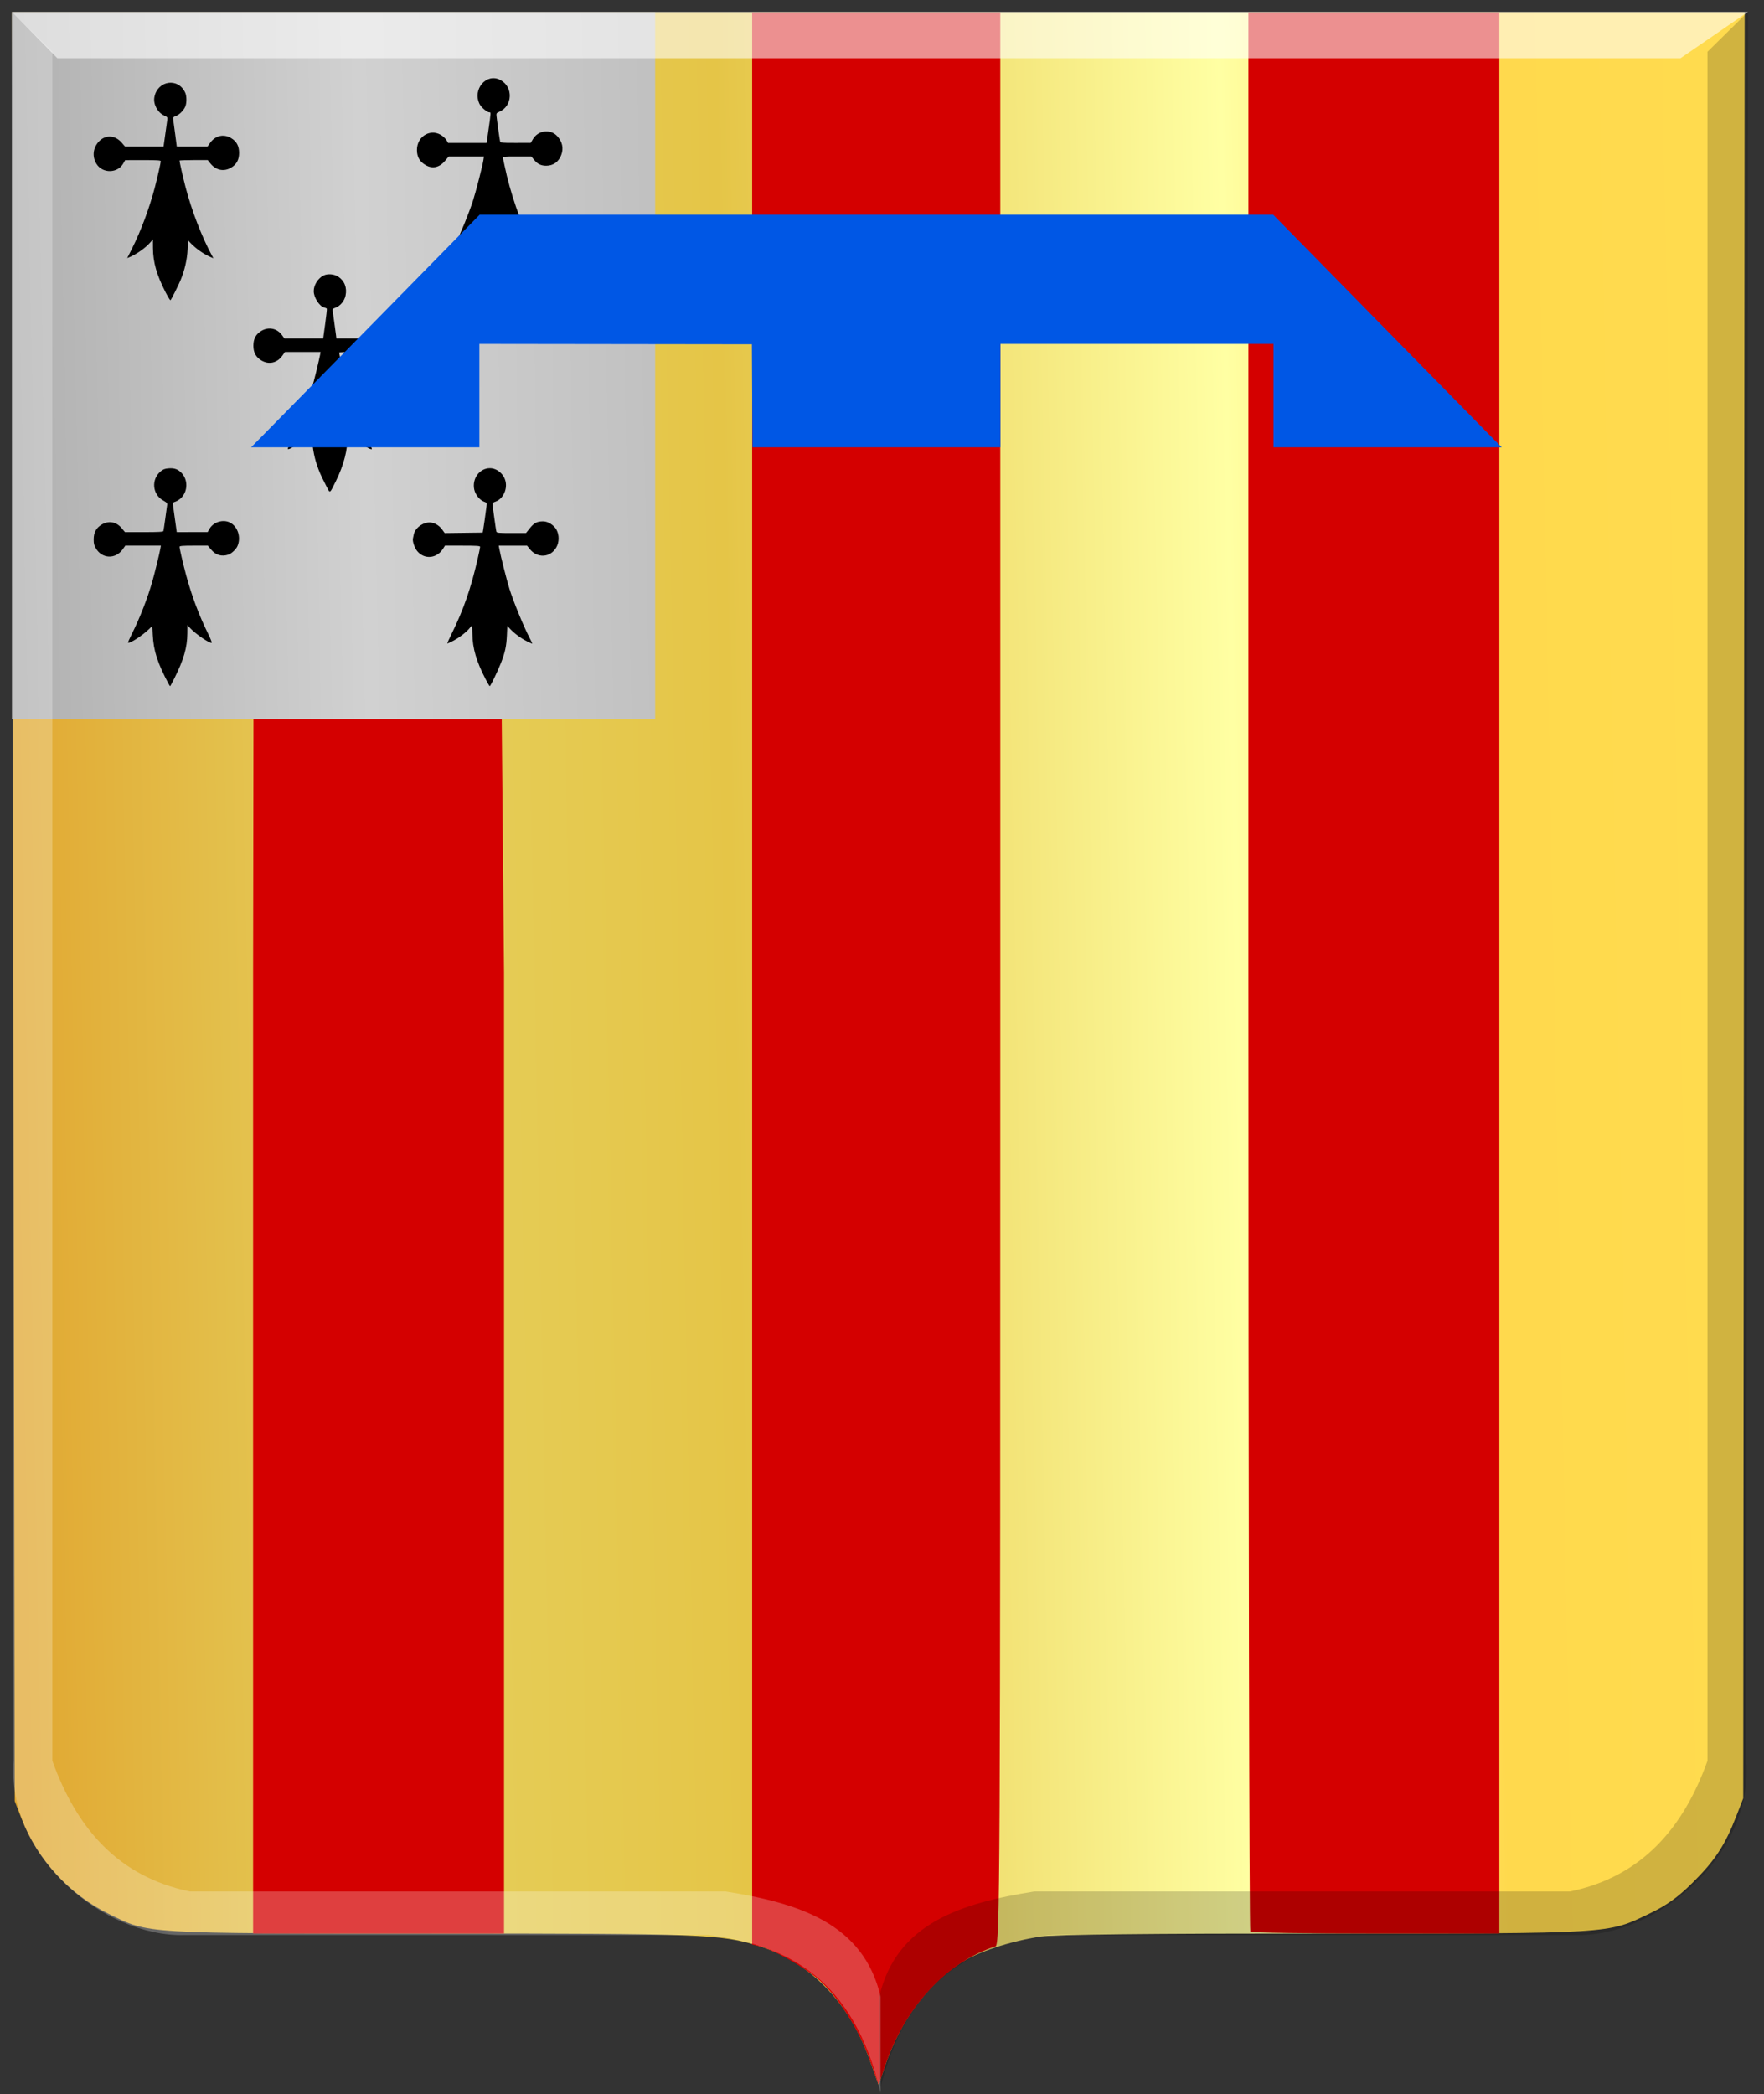 <?xml version="1.0" encoding="UTF-8" standalone="no"?>
<!-- Created with Inkscape (http://www.inkscape.org/) -->

<svg
   xmlns:dc="http://purl.org/dc/elements/1.1/"
   xmlns:cc="http://creativecommons.org/ns#"
   xmlns:rdf="http://www.w3.org/1999/02/22-rdf-syntax-ns#"
   xmlns:svg="http://www.w3.org/2000/svg"
   xmlns="http://www.w3.org/2000/svg"
   xmlns:xlink="http://www.w3.org/1999/xlink"
   xmlns:sodipodi="http://sodipodi.sourceforge.net/DTD/sodipodi-0.dtd"
   xmlns:inkscape="http://www.inkscape.org/namespaces/inkscape"
   width="632.719"
   height="750.906"
   id="svg9278"
   version="1.1"
   inkscape:version="0.48.4 r9939"
   sodipodi:docname="Retie wapen.svg">
  <rect width="100%" height="100%" fill="#333333" stroke="none"/>
  <defs
     id="defs9280">
    <linearGradient
       gradientTransform="translate(53.538,-39.878)"
       gradientUnits="userSpaceOnUse"
       y2="-32.554"
       x2="88.641"
       y1="-32.554"
       x1="73.236"
       id="linearGradient6983"
       xlink:href="#linearGradient21651"
       inkscape:collect="always" />
    <linearGradient
       gradientTransform="translate(53.538,-39.878)"
       gradientUnits="userSpaceOnUse"
       y2="-32.302"
       x2="70.206"
       y1="-32.302"
       x1="53.538"
       id="linearGradient6973"
       xlink:href="#linearGradient3984"
       inkscape:collect="always" />
    <linearGradient
       id="linearGradient3984">
      <stop
         id="stop3986"
         offset="0"
         style="stop-color:#a3a3a3;stop-opacity:1;" />
      <stop
         id="stop3988"
         offset="0.143"
         style="stop-color:#b0b0b0;stop-opacity:1;" />
      <stop
         style="stop-color:#d1d1d1;stop-opacity:1;"
         offset="0.321"
         id="stop3990" />
      <stop
         id="stop3992"
         offset="0.5"
         style="stop-color:#bdbdbd;stop-opacity:1;" />
      <stop
         style="stop-color:#e5e5e5;stop-opacity:1;"
         offset="0.75"
         id="stop3994" />
      <stop
         id="stop3996"
         offset="0.875"
         style="stop-color:#cccccc;stop-opacity:1;" />
      <stop
         style="stop-color:#cccccc;stop-opacity:1;"
         offset="1"
         id="stop3998" />
    </linearGradient>
    <linearGradient
       gradientUnits="userSpaceOnUse"
       y2="447.256"
       x2="438.368"
       y1="449.399"
       x1="249.661"
       id="linearGradient5869"
       xlink:href="#linearGradient4070-8-2-8-8-7-0-6-5"
       inkscape:collect="always"
       gradientTransform="translate(40,54.281)" />
    <linearGradient
       id="linearGradient21651">
      <stop
         style="stop-color:#cc992d;stop-opacity:1;"
         offset="0"
         id="stop21653" />
      <stop
         style="stop-color:#e1a832;stop-opacity:1;"
         offset="0.143"
         id="stop21655" />
      <stop
         id="stop21657"
         offset="0.321"
         style="stop-color:#e5cf5c;stop-opacity:1;" />
      <stop
         style="stop-color:#e5c547;stop-opacity:1;"
         offset="0.5"
         id="stop21659" />
      <stop
         id="stop21661"
         offset="0.75"
         style="stop-color:#ffffa3;stop-opacity:1;" />
      <stop
         style="stop-color:#ffd94d;stop-opacity:1;"
         offset="0.875"
         id="stop21663" />
      <stop
         id="stop21665"
         offset="1"
         style="stop-color:#ffdb4e;stop-opacity:1;" />
    </linearGradient>
    <linearGradient
       gradientUnits="userSpaceOnUse"
       y2="365.43"
       x2="440.023"
       y1="370.43"
       x1="178.618"
       id="linearGradient3953"
       xlink:href="#linearGradient21651"
       inkscape:collect="always"
       gradientTransform="translate(40,54.281)" />
    <linearGradient
       id="linearGradient4070-8-2-8-8-7-0-6-5">
      <stop
         id="stop4072-1-2-6-4-1-4-7-9"
         offset="0"
         style="stop-color:#a3a3a3;stop-opacity:1;" />
      <stop
         id="stop4074-8-0-7-0-4-8-7-1"
         offset="0.143"
         style="stop-color:#b0b0b0;stop-opacity:1;" />
      <stop
         style="stop-color:#d1d1d1;stop-opacity:1;"
         offset="0.321"
         id="stop4076-6-1-0-3-7-5-9-8" />
      <stop
         id="stop4078-0-2-8-7-6-7-6-1"
         offset="0.5"
         style="stop-color:#bdbdbd;stop-opacity:1;" />
      <stop
         style="stop-color:#e5e5e5;stop-opacity:1;"
         offset="0.75"
         id="stop4080-2-7-1-8-8-3-4-7" />
      <stop
         id="stop4082-4-7-8-3-2-3-1-8"
         offset="0.875"
         style="stop-color:#cccccc;stop-opacity:1;" />
      <stop
         style="stop-color:#cccccc;stop-opacity:1;"
         offset="1"
         id="stop4084-9-0-3-1-3-0-9-6" />
    </linearGradient>
    <linearGradient
       gradientUnits="userSpaceOnUse"
       y2="365.301"
       x2="308.787"
       y1="363.158"
       x1="127.12"
       id="linearGradient5861"
       xlink:href="#linearGradient4070-8-2-8-8-7-0-6-5"
       inkscape:collect="always"
       gradientTransform="translate(40,54.281)" />
    <linearGradient
       inkscape:collect="always"
       xlink:href="#linearGradient21651"
       id="linearGradient9889"
       x1="-182.772"
       y1="442.423"
       x2="541.603"
       y2="428.138"
       gradientUnits="userSpaceOnUse" />
    <linearGradient
       inkscape:collect="always"
       xlink:href="#linearGradient3984"
       id="linearGradient9897"
       x1="-185.628"
       y1="191.844"
       x2="536.514"
       y2="177.558"
       gradientUnits="userSpaceOnUse" />
  </defs>
  <sodipodi:namedview
     id="base"
     pagecolor="#ffffff"
     bordercolor="#666666"
     borderopacity="1.0"
     inkscape:pageopacity="0.0"
     inkscape:pageshadow="2"
     inkscape:zoom="0.35"
     inkscape:cx="-23.669643"
     inkscape:cy="270.66907"
     inkscape:document-units="px"
     inkscape:current-layer="layer1"
     showgrid="false"
     fit-margin-top="0"
     fit-margin-left="0"
     fit-margin-right="0"
     fit-margin-bottom="0"
     inkscape:window-width="1600"
     inkscape:window-height="837"
     inkscape:window-x="-8"
     inkscape:window-y="-8"
     inkscape:window-maximized="1" />
  <g
     inkscape:label="Laag 1"
     inkscape:groupmode="layer"
     id="layer1"
     transform="translate(84.188,-52.125)">
    <path
       style="fill:url(#linearGradient9889);fill-opacity:1"
       d="m 227.662,790.552 c -7.343,-20.528 -21.456,-34.939 -39.781,-40.62 -13.543,-4.199 -19.677,-4.432 -117.297,-4.457 -104.523,-0.026 -101.147,0.179 -115.782,-7.035 -14.041,-6.921 -25.51,-19.406 -31.177,-33.938 l -2.541,-6.515 -0.5,-320.75 -0.5,-320.75 310.759,0 310.759,0 -0.259,320.25 -0.259,320.25 -2.579,6.62 c -3.994,10.252 -7.62,15.769 -15.483,23.555 -5.466,5.413 -9.295,8.159 -15.592,11.184 -15.223,7.312 -12.418,7.141 -117.363,7.141 -61.183,0 -96.091,0.37 -100.792,1.067 -11.165,1.657 -22.717,5.502 -29.242,9.732 -11.789,7.643 -21.455,20.933 -26.844,36.911 l -2.223,6.591 -3.304,-9.236 z"
       id="path9018"
       inkscape:connector-curvature="0" />
    <path
       style="fill:#d40000"
       d="m 227.676,790.546 c -3.836,-10.723 -11.047,-22.052 -18.032,-28.332 -5.006,-4.5 -16.348,-10.956 -21.295,-12.12 l -2.75,-0.647 0,-346.44 0,-346.44 44.5,0 44.5,0 0,346.49 c 0,329.108 -0.088,346.519 -1.75,347.057 -17.681,5.731 -32.466,21.795 -39.645,43.075 l -2.223,6.591 z M 6.598,401.026 l 0.5,-338.459 46.5,0.5 40,5 3,332.959 0,344.459 -45,0 -45,0 z M 364.265,744.819 c -0.367,-0.366 -0.667,-155.373 -0.667,-344.459 l 0,-343.792 45,0 45,0 0,344.459 0,344.459 -44.333,0 c -24.383,0 -44.633,-0.3 -45,-0.667 z"
       id="path9014"
       inkscape:connector-curvature="0"
       sodipodi:nodetypes="ssccccccscscsccccccccccscccccsc" />
    <rect
       style="fill:url(#linearGradient9897);fill-opacity:1;fill-rule:evenodd;stroke:none"
       id="rect9020"
       width="230.714"
       height="253.571"
       x="-79.914"
       y="56.487" />
    <path
       sodipodi:nodetypes="ccccccccccc"
       id="path4051-6-5-0"
       d="m 542.793,56.379 -14.538,14.313 0,612.877 c -8.737,24.329 -23.735,41.57 -49.301,46.844 l -192.149,0 c -26.113,4.134 -49.481,11.33 -55.622,37.736 l 0,34.482 c 9.748,-41.306 33.789,-53.189 61.943,-56.603 l 187.725,0 c 28.906,0.756 63.916,-28.137 61.311,-62.459 l 0.632,-627.191 z"
       style="fill:#000000;fill-opacity:0.186;stroke:#000000;stroke-width:3.56px;stroke-linecap:butt;stroke-linejoin:miter;stroke-opacity:0"
       inkscape:connector-curvature="0" />
    <path
       sodipodi:nodetypes="ccccccccccc"
       id="path4051-1-7"
       d="m -79.936,56.379 14.538,14.313 0,612.877 c 8.737,24.329 23.735,41.57 49.301,46.844 l 192.149,0 c 26.113,4.134 49.481,11.33 55.622,37.736 l 0,34.482 c -9.748,-41.306 -33.789,-53.189 -61.943,-56.603 l -187.725,0 c -28.906,0.756 -63.916,-28.137 -61.311,-62.459 l -0.632,-627.191 z"
       style="fill:#ffffff;fill-opacity:0.247;stroke:#000000;stroke-width:3.56px;stroke-linecap:butt;stroke-linejoin:miter;stroke-opacity:0"
       inkscape:connector-curvature="0" />
    <path
       sodipodi:nodetypes="ccccc"
       id="path25964-9-9"
       d="m -79.936,56.379 16.333,16.641 582.175,0 24.221,-16.641 -622.728,0 z"
       style="fill:#ffffff;fill-opacity:0.566;stroke:#000000;stroke-width:3.56px;stroke-linecap:butt;stroke-linejoin:miter;stroke-opacity:0"
       inkscape:connector-curvature="0" />
    <path
       style="fill:#000000"
       d="m -23.666,297.471 c -4.025,-7.543 -5.467,-12.009 -5.734,-17.755 l -0.146,-3.137 -1.107,1.081 c -2.491,2.431 -7.17,5.447 -7.616,4.91 -0.066,-0.079 0.6,-1.574 1.478,-3.323 2.801,-5.574 5.558,-12.665 7.264,-18.686 0.866,-3.055 2.546,-9.923 2.865,-11.711 l 0.187,-1.05 -6.382,0 -6.382,0 -0.952,1.336 c -2.555,3.587 -7.385,3.416 -9.586,-0.339 -0.669,-1.142 -0.807,-1.691 -0.807,-3.229 0,-2.476 0.897,-4.146 2.858,-5.32 2.529,-1.514 5.268,-1.023 7.193,1.29 l 1.179,1.417 6.83,0 c 5.221,0 6.858,-0.095 6.949,-0.404 0.066,-0.222 0.366,-2.221 0.667,-4.442 0.301,-2.221 0.598,-4.402 0.659,-4.847 0.098,-0.714 -0.076,-0.914 -1.486,-1.71 -3.824,-2.159 -4.261,-7.532 -0.844,-10.384 0.907,-0.757 1.509,-0.986 2.864,-1.09 2.062,-0.158 3.371,0.311 4.655,1.665 2.335,2.463 2.259,6.548 -0.165,8.955 -0.535,0.531 -1.439,1.117 -2.008,1.302 -0.973,0.316 -1.027,0.398 -0.894,1.365 0.077,0.566 0.409,2.955 0.737,5.309 l 0.597,4.28 5.541,-0.012 5.541,-0.012 0.709,-1.234 c 1.368,-2.379 4.823,-3.427 7.263,-2.202 2.856,1.434 4.103,5.365 2.701,8.512 -0.499,1.12 -2.125,2.646 -3.204,3.006 -2.431,0.811 -4.571,0.194 -6.226,-1.795 l -1.179,-1.417 -5.074,0 c -3.88,0 -5.073,0.095 -5.073,0.404 9.5e-4,0.653 1.22,5.931 2.295,9.938 2.012,7.502 4.698,14.686 7.908,21.157 0.882,1.777 1.483,3.281 1.337,3.342 -0.728,0.305 -5.765,-3.137 -7.766,-5.307 l -0.952,-1.032 -0.022,2.952 c -0.037,5.096 -1.311,9.482 -4.725,16.279 -0.736,1.466 -1.389,2.665 -1.449,2.665 -0.061,0 -0.285,-0.327 -0.498,-0.727 z m 113.575,-1.938 c -3.226,-6.255 -4.588,-10.928 -4.66,-15.991 -0.024,-1.643 -0.113,-2.988 -0.198,-2.988 -0.085,-3e-4 -0.448,0.379 -0.807,0.843 -1.037,1.342 -3.708,3.403 -5.885,4.541 -1.103,0.577 -2.051,0.994 -2.107,0.928 -0.055,-0.067 0.692,-1.726 1.661,-3.688 4.138,-8.375 6.817,-16.096 9.197,-26.505 0.505,-2.207 0.918,-4.206 0.918,-4.442 0,-0.345 -1.239,-0.429 -6.305,-0.429 l -6.305,0 -0.728,1.147 c -2.224,3.503 -6.659,3.903 -9.216,0.83 -0.993,-1.192 -1.795,-3.61 -1.532,-4.619 0.061,-0.235 0.182,-0.816 0.268,-1.291 0.384,-2.117 2.666,-4.068 5.109,-4.371 1.81,-0.225 3.864,0.797 5.105,2.54 l 0.892,1.252 6.816,-0.086 6.816,-0.087 0.199,-1.131 c 0.193,-1.099 0.829,-5.602 1.166,-8.262 0.166,-1.307 0.16,-1.319 -0.893,-1.698 -1.539,-0.554 -3.118,-2.527 -3.507,-4.381 -0.818,-3.903 1.921,-7.623 5.611,-7.623 2.563,0 5.028,2.082 5.626,4.752 0.667,2.975 -0.988,6.302 -3.595,7.227 -1.06,0.376 -1.178,0.512 -1.076,1.246 0.062,0.453 0.362,2.641 0.664,4.862 0.303,2.221 0.615,4.293 0.694,4.604 0.13,0.513 0.626,0.565 5.391,0.565 l 5.248,0 1.389,-1.748 c 1.498,-1.886 2.589,-2.447 4.764,-2.45 1.726,0 3.86,1.339 4.776,3.003 1.059,1.924 1.025,4.498 -0.085,6.393 -2.157,3.68 -6.818,3.922 -9.531,0.496 l -0.927,-1.17 -5.078,0 -5.078,0 0.186,1.05 c 0.446,2.523 2.623,11.13 3.668,14.496 1.32,4.255 4.956,13.169 6.901,16.922 0.737,1.421 1.31,2.622 1.272,2.668 -0.037,0.046 -0.904,-0.331 -1.925,-0.839 -2.118,-1.052 -4.54,-2.84 -6.019,-4.445 l -1.012,-1.098 -0.144,3.311 c -0.171,3.936 -0.646,6.179 -2.099,9.908 -1.195,3.068 -3.772,8.402 -4.066,8.416 -0.103,0 -0.806,-1.19 -1.562,-2.656 z m -57.052,-69.097 c -2.041,-3.979 -2.571,-5.183 -3.449,-7.824 -1.052,-3.166 -1.681,-7.077 -1.564,-9.733 l 0.089,-2.034 -0.934,0.987 c -2.171,2.293 -7.525,5.846 -7.982,5.297 -0.059,-0.07 0.621,-1.6 1.51,-3.398 3.694,-7.475 6.649,-15.72 8.701,-24.282 0.66,-2.753 1.283,-5.478 1.385,-6.055 l 0.186,-1.05 -6.382,0 -6.382,0 -0.952,1.336 c -1.874,2.63 -4.852,3.299 -7.535,1.693 -1.955,-1.171 -2.849,-2.831 -2.849,-5.291 0,-2.46 0.894,-4.12 2.849,-5.291 2.612,-1.564 5.615,-0.947 7.421,1.525 l 0.863,1.181 6.95,0 6.95,0 0.717,-5.207 c 0.395,-2.864 0.661,-5.316 0.592,-5.45 -0.069,-0.134 -0.481,-0.329 -0.915,-0.433 -1.731,-0.416 -3.78,-3.598 -3.78,-5.87 0,-2.249 1.576,-4.713 3.619,-5.659 1.463,-0.678 3.72,-0.474 5.156,0.466 2.278,1.491 3.229,3.961 2.625,6.824 -0.402,1.907 -1.894,3.689 -3.604,4.304 -1.045,0.376 -1.098,0.454 -0.966,1.431 0.077,0.569 0.334,2.415 0.571,4.103 0.237,1.688 0.497,3.614 0.578,4.28 l 0.147,1.212 5.544,-0.012 5.544,-0.012 0.709,-1.234 c 2.082,-3.62 7.452,-3.616 9.637,0.01 3.021,5.011 -1.507,11.165 -6.81,9.255 -0.607,-0.218 -1.634,-1.013 -2.298,-1.777 l -1.2,-1.382 -5.061,0 c -2.783,0 -5.059,0.109 -5.057,0.242 0.01,0.61 1.178,5.747 2.158,9.491 1.979,7.564 5.018,15.7 8.236,22.046 0.8,1.579 1.395,2.943 1.321,3.032 -0.424,0.509 -5.175,-2.55 -7.37,-4.744 l -1.555,-1.555 0.109,1.817 c 0.259,4.338 -1.255,10.265 -4.067,15.923 -2.37,4.769 -2.045,4.596 -3.457,1.843 z m -57.653,-69.491 c -3.171,-6.153 -4.492,-10.772 -4.525,-15.821 l -0.021,-3.136 -0.941,1.073 c -1.706,1.944 -4.752,4.119 -7.297,5.21 l -0.978,0.419 1.738,-3.446 c 3.151,-6.247 6.326,-14.77 8.186,-21.974 0.993,-3.844 2.114,-8.794 2.115,-9.336 5.3e-4,-0.312 -1.45,-0.401 -6.385,-0.392 l -6.386,0.012 -0.709,1.234 c -2.022,3.516 -7.358,3.611 -9.543,0.17 -1.573,-2.478 -1.367,-5.483 0.533,-7.766 2.342,-2.814 5.962,-2.789 8.435,0.057 l 1.246,1.435 6.904,0 6.904,0 0.597,-4.281 c 0.328,-2.354 0.658,-4.729 0.732,-5.277 0.127,-0.936 0.06,-1.031 -1.117,-1.571 -2.361,-1.083 -3.963,-4.083 -3.509,-6.569 1.112,-6.083 8.664,-7.138 11.092,-1.549 0.531,1.221 0.525,3.683 -0.01,4.928 -0.597,1.387 -2.139,2.917 -3.396,3.369 -0.881,0.317 -1.054,0.509 -0.959,1.065 0.064,0.373 0.385,2.749 0.714,5.281 l 0.598,4.604 5.507,0 5.507,0 0.952,-1.336 c 1.874,-2.63 4.852,-3.3 7.535,-1.693 1.955,1.171 2.849,2.831 2.849,5.291 0,2.46 -0.894,4.12 -2.849,5.291 -2.606,1.561 -5.498,0.967 -7.48,-1.536 l -0.927,-1.17 -5.056,0 c -2.781,0 -5.056,0.085 -5.056,0.189 0,0.521 1.231,5.939 2.175,9.568 2.165,8.328 5.896,17.977 9.5,24.567 l 0.485,0.887 -1.038,-0.445 c -2.473,-1.059 -5.264,-3.021 -7.194,-5.057 l -0.894,-0.943 -0.141,3.304 c -0.15,3.513 -1.058,7.479 -2.514,10.973 -0.861,2.067 -3.344,6.997 -3.63,7.21 -0.114,0.085 -0.901,-1.193 -1.75,-2.84 z m 115.864,-1.619 c -3.182,-6.328 -4.447,-10.74 -4.491,-15.67 -0.015,-1.643 -0.075,-2.988 -0.134,-2.988 -0.059,-10e-5 -0.665,0.628 -1.348,1.395 -0.683,0.767 -2.063,1.947 -3.068,2.622 -1.863,1.252 -4.485,2.579 -4.485,2.27 0,-0.094 0.748,-1.656 1.662,-3.472 1.901,-3.777 4.817,-10.94 6.254,-15.367 1.041,-3.207 3.459,-12.637 3.76,-14.667 l 0.18,-1.212 -6.318,0 -6.318,0 -1.29,1.544 c -1.974,2.361 -4.419,2.958 -6.802,1.66 -2.229,-1.214 -3.279,-2.943 -3.306,-5.442 -0.057,-5.237 5.323,-8.143 9.282,-5.015 0.551,0.435 1.2,1.155 1.443,1.6 l 0.441,0.808 6.914,0 6.914,0 0.585,-4.119 c 1.007,-7.093 0.993,-6.865 0.402,-6.865 -0.822,0 -2.908,-1.755 -3.505,-2.949 -2.651,-5.302 2.42,-11.251 7.397,-8.678 4.77,2.466 4.495,9.442 -0.452,11.49 -0.845,0.35 -0.962,0.522 -0.892,1.32 0.119,1.377 1.129,8.588 1.293,9.236 0.13,0.515 0.63,0.564 5.57,0.553 l 5.427,-0.012 0.749,-1.3 c 1.845,-3.203 6.211,-3.802 8.686,-1.192 1.901,2.006 2.425,4.431 1.485,6.878 -0.941,2.449 -2.871,3.808 -5.407,3.808 -1.835,0 -3.128,-0.64 -4.352,-2.154 l -0.945,-1.169 -5.167,0 c -4.794,0 -5.157,0.041 -5.029,0.565 0.076,0.311 0.335,1.51 0.574,2.665 2.037,9.812 5.682,20.378 9.9,28.694 1.712,3.376 1.724,3.361 -1.362,1.665 -2.01,-1.105 -3.88,-2.58 -5.249,-4.142 l -1.008,-1.15 0,2.467 c 0,4.843 -1.346,9.9 -4.122,15.485 -2.349,4.725 -1.951,4.639 -3.863,0.837 z"
       id="path9222"
       inkscape:connector-curvature="0" />
    <path
       style="fill:#0057e5;fill-opacity:1"
       d="m 8.34,210.039 c 1.361,-1.375 19.807,-20.143 40.991,-41.707 l 38.516,-39.207 142.321,0 142.321,0 38.516,39.207 c 21.184,21.564 39.63,40.332 40.991,41.707 l 2.474,2.5 -40.944,0 -40.944,0 0,-18.537 0,-18.537 -48.973,0 -48.973,0 0,18.537 0,18.537 -44.465,0 -44.465,0 -0.1,-18.476 -0.1,-18.476 -48.875,-0.062 -48.875,-0.062 0,18.538 0,18.537 -40.944,0 -40.944,0 2.474,-2.5 z"
       id="path9258"
       inkscape:connector-curvature="0" />
    <g
       transform="translate(-98.112,1031.103)"
       id="layer1-7"
       inkscape:label="Laag 1">
      <rect
         transform="translate(211.406,341.625)"
         y="-39.12"
         x="53.538"
         height="13.637"
         width="16.668"
         id="rect6457"
         style="fill:url(#linearGradient6973);fill-opacity:1;fill-rule:evenodd;stroke:none" />
      <rect
         transform="translate(211.406,341.625)"
         y="-39.878"
         x="73.236"
         height="14.647"
         width="15.405"
         id="rect6975"
         style="fill:url(#linearGradient6983);fill-opacity:1;fill-rule:evenodd;stroke:none" />
    </g>
  </g>
</svg>
